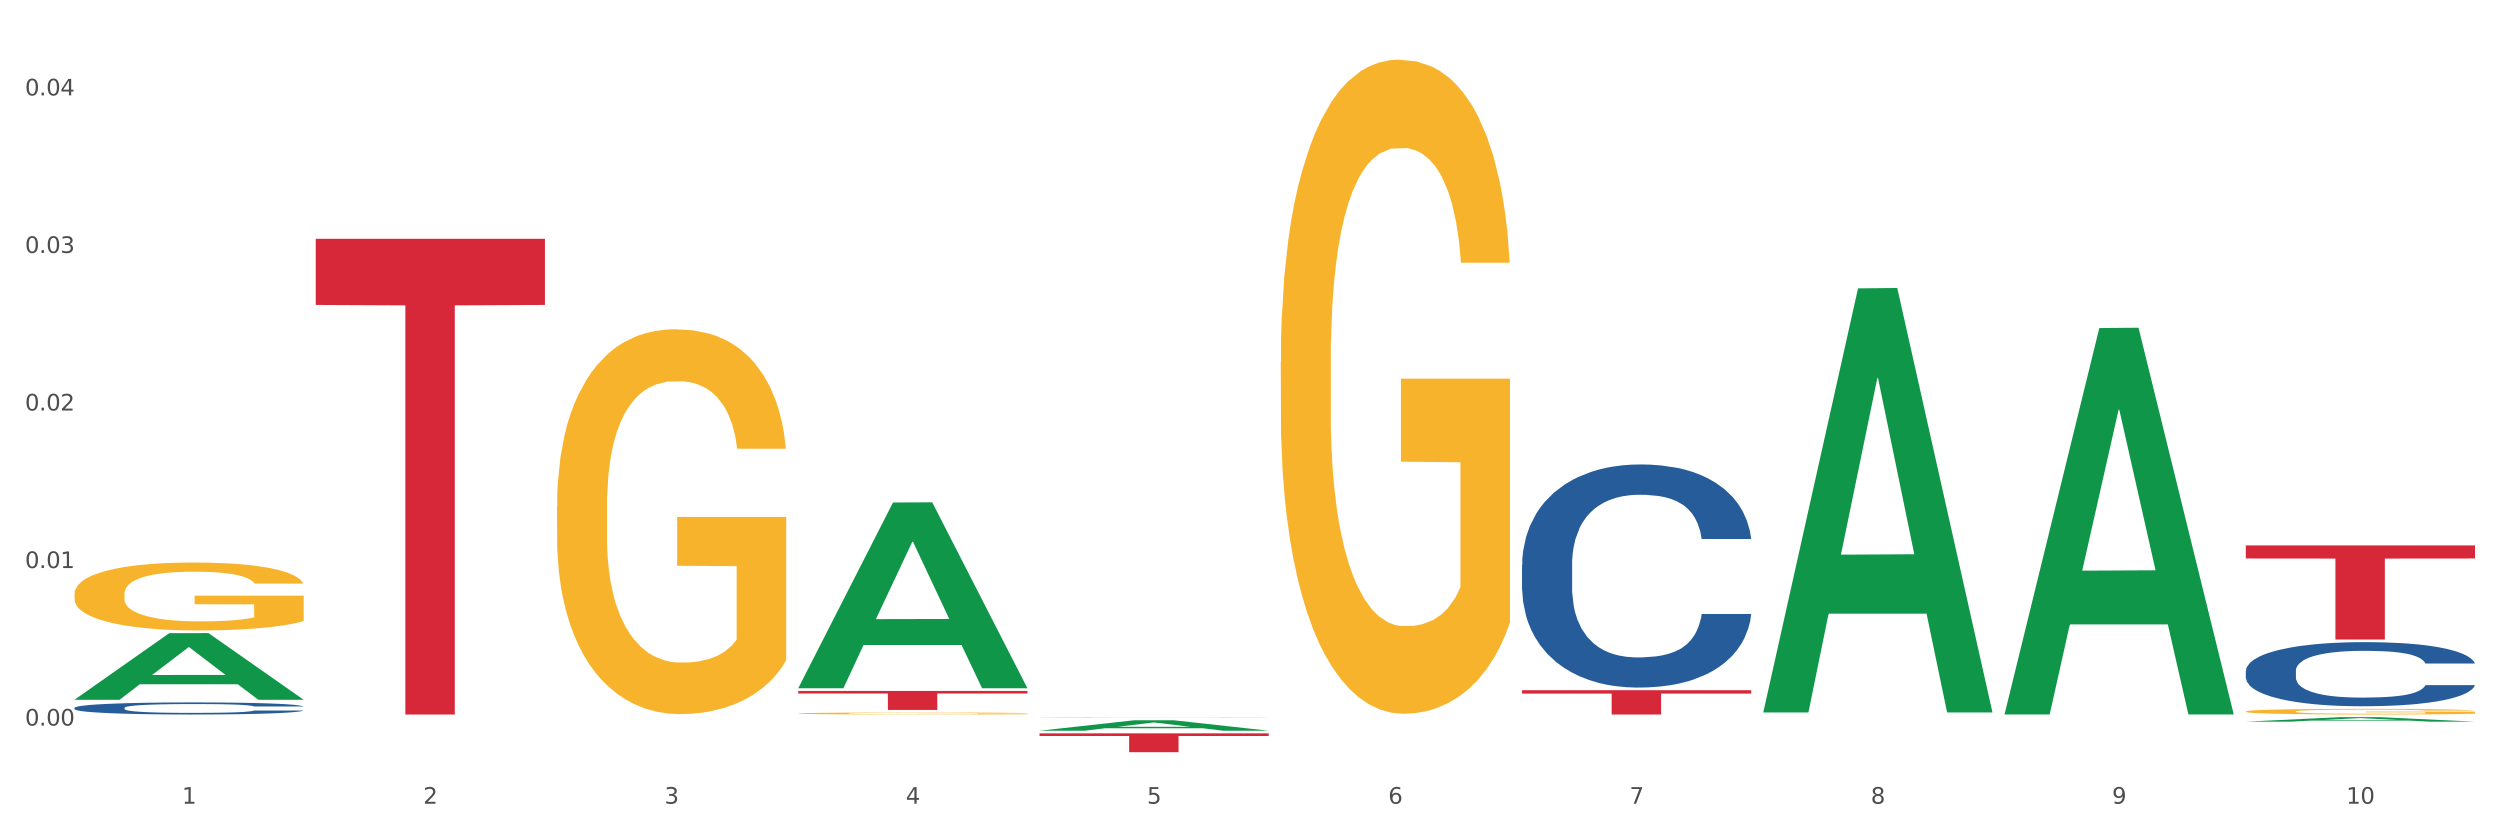 <?xml version="1.0" encoding="utf-8" standalone="no"?>
<!DOCTYPE svg PUBLIC "-//W3C//DTD SVG 1.1//EN"
  "http://www.w3.org/Graphics/SVG/1.1/DTD/svg11.dtd">
<svg xmlns:xlink="http://www.w3.org/1999/xlink" width="1080pt" height="360pt" viewBox="0 0 1080 360" xmlns="http://www.w3.org/2000/svg" version="1.1">
 <rect x="0" y="0" width="1080" height="360" fill="#333333" stroke="none"/>
 <defs>
  <style type="text/css">*{stroke-linejoin: round; stroke-linecap: butt}</style>
 </defs>
 <g id="figure_1">
  <g id="patch_1">
   <path d="M 0 360 
L 1080 360 
L 1080 0 
L 0 0 
z
" style="fill: #ffffff; stroke: #ffffff; stroke-linejoin: miter"/>
  </g>
  <g id="axes_1">
   <g id="matplotlib.axis_1">
    <g id="xtick_1">
     <g id="text_1">
      <!-- 1 -->
      <g style="fill: #4d4d4d" transform="translate(78.627 347.204) scale(0.096 -0.096)">
       <defs>
        <path id="DejaVuSans-31" d="M 794 531 
L 1825 531 
L 1825 4091 
L 703 3866 
L 703 4441 
L 1819 4666 
L 2450 4666 
L 2450 531 
L 3481 531 
L 3481 0 
L 794 0 
L 794 531 
z
" transform="scale(0.016)"/>
       </defs>
       <use xlink:href="#DejaVuSans-31"/>
      </g>
     </g>
    </g>
    <g id="xtick_2">
     <g id="text_2">
      <!-- 2 -->
      <g style="fill: #4d4d4d" transform="translate(182.851 347.204) scale(0.096 -0.096)">
       <defs>
        <path id="DejaVuSans-32" d="M 1228 531 
L 3431 531 
L 3431 0 
L 469 0 
L 469 531 
Q 828 903 1448 1529 
Q 2069 2156 2228 2338 
Q 2531 2678 2651 2914 
Q 2772 3150 2772 3378 
Q 2772 3750 2511 3984 
Q 2250 4219 1831 4219 
Q 1534 4219 1204 4116 
Q 875 4013 500 3803 
L 500 4441 
Q 881 4594 1212 4672 
Q 1544 4750 1819 4750 
Q 2544 4750 2975 4387 
Q 3406 4025 3406 3419 
Q 3406 3131 3298 2873 
Q 3191 2616 2906 2266 
Q 2828 2175 2409 1742 
Q 1991 1309 1228 531 
z
" transform="scale(0.016)"/>
       </defs>
       <use xlink:href="#DejaVuSans-32"/>
      </g>
     </g>
    </g>
    <g id="xtick_3">
     <g id="text_3">
      <!-- 3 -->
      <g style="fill: #4d4d4d" transform="translate(287.074 347.204) scale(0.096 -0.096)">
       <defs>
        <path id="DejaVuSans-33" d="M 2597 2516 
Q 3050 2419 3304 2112 
Q 3559 1806 3559 1356 
Q 3559 666 3084 287 
Q 2609 -91 1734 -91 
Q 1441 -91 1130 -33 
Q 819 25 488 141 
L 488 750 
Q 750 597 1062 519 
Q 1375 441 1716 441 
Q 2309 441 2620 675 
Q 2931 909 2931 1356 
Q 2931 1769 2642 2001 
Q 2353 2234 1838 2234 
L 1294 2234 
L 1294 2753 
L 1863 2753 
Q 2328 2753 2575 2939 
Q 2822 3125 2822 3475 
Q 2822 3834 2567 4026 
Q 2313 4219 1838 4219 
Q 1578 4219 1281 4162 
Q 984 4106 628 3988 
L 628 4550 
Q 988 4650 1302 4700 
Q 1616 4750 1894 4750 
Q 2613 4750 3031 4423 
Q 3450 4097 3450 3541 
Q 3450 3153 3228 2886 
Q 3006 2619 2597 2516 
z
" transform="scale(0.016)"/>
       </defs>
       <use xlink:href="#DejaVuSans-33"/>
      </g>
     </g>
    </g>
    <g id="xtick_4">
     <g id="text_4">
      <!-- 4 -->
      <g style="fill: #4d4d4d" transform="translate(391.298 347.204) scale(0.096 -0.096)">
       <defs>
        <path id="DejaVuSans-34" d="M 2419 4116 
L 825 1625 
L 2419 1625 
L 2419 4116 
z
M 2253 4666 
L 3047 4666 
L 3047 1625 
L 3713 1625 
L 3713 1100 
L 3047 1100 
L 3047 0 
L 2419 0 
L 2419 1100 
L 313 1100 
L 313 1709 
L 2253 4666 
z
" transform="scale(0.016)"/>
       </defs>
       <use xlink:href="#DejaVuSans-34"/>
      </g>
     </g>
    </g>
    <g id="xtick_5">
     <g id="text_5">
      <!-- 5 -->
      <g style="fill: #4d4d4d" transform="translate(495.522 347.204) scale(0.096 -0.096)">
       <defs>
        <path id="DejaVuSans-35" d="M 691 4666 
L 3169 4666 
L 3169 4134 
L 1269 4134 
L 1269 2991 
Q 1406 3038 1543 3061 
Q 1681 3084 1819 3084 
Q 2600 3084 3056 2656 
Q 3513 2228 3513 1497 
Q 3513 744 3044 326 
Q 2575 -91 1722 -91 
Q 1428 -91 1123 -41 
Q 819 9 494 109 
L 494 744 
Q 775 591 1075 516 
Q 1375 441 1709 441 
Q 2250 441 2565 725 
Q 2881 1009 2881 1497 
Q 2881 1984 2565 2268 
Q 2250 2553 1709 2553 
Q 1456 2553 1204 2497 
Q 953 2441 691 2322 
L 691 4666 
z
" transform="scale(0.016)"/>
       </defs>
       <use xlink:href="#DejaVuSans-35"/>
      </g>
     </g>
    </g>
    <g id="xtick_6">
     <g id="text_6">
      <!-- 6 -->
      <g style="fill: #4d4d4d" transform="translate(599.745 347.204) scale(0.096 -0.096)">
       <defs>
        <path id="DejaVuSans-36" d="M 2113 2584 
Q 1688 2584 1439 2293 
Q 1191 2003 1191 1497 
Q 1191 994 1439 701 
Q 1688 409 2113 409 
Q 2538 409 2786 701 
Q 3034 994 3034 1497 
Q 3034 2003 2786 2293 
Q 2538 2584 2113 2584 
z
M 3366 4563 
L 3366 3988 
Q 3128 4100 2886 4159 
Q 2644 4219 2406 4219 
Q 1781 4219 1451 3797 
Q 1122 3375 1075 2522 
Q 1259 2794 1537 2939 
Q 1816 3084 2150 3084 
Q 2853 3084 3261 2657 
Q 3669 2231 3669 1497 
Q 3669 778 3244 343 
Q 2819 -91 2113 -91 
Q 1303 -91 875 529 
Q 447 1150 447 2328 
Q 447 3434 972 4092 
Q 1497 4750 2381 4750 
Q 2619 4750 2861 4703 
Q 3103 4656 3366 4563 
z
" transform="scale(0.016)"/>
       </defs>
       <use xlink:href="#DejaVuSans-36"/>
      </g>
     </g>
    </g>
    <g id="xtick_7">
     <g id="text_7">
      <!-- 7 -->
      <g style="fill: #4d4d4d" transform="translate(703.969 347.204) scale(0.096 -0.096)">
       <defs>
        <path id="DejaVuSans-37" d="M 525 4666 
L 3525 4666 
L 3525 4397 
L 1831 0 
L 1172 0 
L 2766 4134 
L 525 4134 
L 525 4666 
z
" transform="scale(0.016)"/>
       </defs>
       <use xlink:href="#DejaVuSans-37"/>
      </g>
     </g>
    </g>
    <g id="xtick_8">
     <g id="text_8">
      <!-- 8 -->
      <g style="fill: #4d4d4d" transform="translate(808.193 347.204) scale(0.096 -0.096)">
       <defs>
        <path id="DejaVuSans-38" d="M 2034 2216 
Q 1584 2216 1326 1975 
Q 1069 1734 1069 1313 
Q 1069 891 1326 650 
Q 1584 409 2034 409 
Q 2484 409 2743 651 
Q 3003 894 3003 1313 
Q 3003 1734 2745 1975 
Q 2488 2216 2034 2216 
z
M 1403 2484 
Q 997 2584 770 2862 
Q 544 3141 544 3541 
Q 544 4100 942 4425 
Q 1341 4750 2034 4750 
Q 2731 4750 3128 4425 
Q 3525 4100 3525 3541 
Q 3525 3141 3298 2862 
Q 3072 2584 2669 2484 
Q 3125 2378 3379 2068 
Q 3634 1759 3634 1313 
Q 3634 634 3220 271 
Q 2806 -91 2034 -91 
Q 1263 -91 848 271 
Q 434 634 434 1313 
Q 434 1759 690 2068 
Q 947 2378 1403 2484 
z
M 1172 3481 
Q 1172 3119 1398 2916 
Q 1625 2713 2034 2713 
Q 2441 2713 2670 2916 
Q 2900 3119 2900 3481 
Q 2900 3844 2670 4047 
Q 2441 4250 2034 4250 
Q 1625 4250 1398 4047 
Q 1172 3844 1172 3481 
z
" transform="scale(0.016)"/>
       </defs>
       <use xlink:href="#DejaVuSans-38"/>
      </g>
     </g>
    </g>
    <g id="xtick_9">
     <g id="text_9">
      <!-- 9 -->
      <g style="fill: #4d4d4d" transform="translate(912.416 347.204) scale(0.096 -0.096)">
       <defs>
        <path id="DejaVuSans-39" d="M 703 97 
L 703 672 
Q 941 559 1184 500 
Q 1428 441 1663 441 
Q 2288 441 2617 861 
Q 2947 1281 2994 2138 
Q 2813 1869 2534 1725 
Q 2256 1581 1919 1581 
Q 1219 1581 811 2004 
Q 403 2428 403 3163 
Q 403 3881 828 4315 
Q 1253 4750 1959 4750 
Q 2769 4750 3195 4129 
Q 3622 3509 3622 2328 
Q 3622 1225 3098 567 
Q 2575 -91 1691 -91 
Q 1453 -91 1209 -44 
Q 966 3 703 97 
z
M 1959 2075 
Q 2384 2075 2632 2365 
Q 2881 2656 2881 3163 
Q 2881 3666 2632 3958 
Q 2384 4250 1959 4250 
Q 1534 4250 1286 3958 
Q 1038 3666 1038 3163 
Q 1038 2656 1286 2365 
Q 1534 2075 1959 2075 
z
" transform="scale(0.016)"/>
       </defs>
       <use xlink:href="#DejaVuSans-39"/>
      </g>
     </g>
    </g>
    <g id="xtick_10">
     <g id="text_10">
      <!-- 10 -->
      <g style="fill: #4d4d4d" transform="translate(1013.586 347.204) scale(0.096 -0.096)">
       <defs>
        <path id="DejaVuSans-30" d="M 2034 4250 
Q 1547 4250 1301 3770 
Q 1056 3291 1056 2328 
Q 1056 1369 1301 889 
Q 1547 409 2034 409 
Q 2525 409 2770 889 
Q 3016 1369 3016 2328 
Q 3016 3291 2770 3770 
Q 2525 4250 2034 4250 
z
M 2034 4750 
Q 2819 4750 3233 4129 
Q 3647 3509 3647 2328 
Q 3647 1150 3233 529 
Q 2819 -91 2034 -91 
Q 1250 -91 836 529 
Q 422 1150 422 2328 
Q 422 3509 836 4129 
Q 1250 4750 2034 4750 
z
" transform="scale(0.016)"/>
       </defs>
       <use xlink:href="#DejaVuSans-31"/>
       <use xlink:href="#DejaVuSans-30" transform="translate(63.623 0)"/>
      </g>
     </g>
    </g>
    <g id="xtick_11"/>
    <g id="xtick_12"/>
    <g id="xtick_13"/>
    <g id="xtick_14"/>
    <g id="xtick_15"/>
    <g id="xtick_16"/>
    <g id="xtick_17"/>
    <g id="xtick_18"/>
    <g id="xtick_19"/>
   </g>
   <g id="matplotlib.axis_2">
    <g id="ytick_1">
     <g id="text_11">
      <!-- 0.00 -->
      <g style="fill: #4d4d4d" transform="translate(10.8 313.448) scale(0.096 -0.096)">
       <defs>
        <path id="DejaVuSans-2e" d="M 684 794 
L 1344 794 
L 1344 0 
L 684 0 
L 684 794 
z
" transform="scale(0.016)"/>
       </defs>
       <use xlink:href="#DejaVuSans-30"/>
       <use xlink:href="#DejaVuSans-2e" transform="translate(63.623 0)"/>
       <use xlink:href="#DejaVuSans-30" transform="translate(95.41 0)"/>
       <use xlink:href="#DejaVuSans-30" transform="translate(159.033 0)"/>
      </g>
     </g>
    </g>
    <g id="ytick_2">
     <g id="text_12">
      <!-- 0.01 -->
      <g style="fill: #4d4d4d" transform="translate(10.8 245.392) scale(0.096 -0.096)">
       <use xlink:href="#DejaVuSans-30"/>
       <use xlink:href="#DejaVuSans-2e" transform="translate(63.623 0)"/>
       <use xlink:href="#DejaVuSans-30" transform="translate(95.41 0)"/>
       <use xlink:href="#DejaVuSans-31" transform="translate(159.033 0)"/>
      </g>
     </g>
    </g>
    <g id="ytick_3">
     <g id="text_13">
      <!-- 0.02 -->
      <g style="fill: #4d4d4d" transform="translate(10.8 177.336) scale(0.096 -0.096)">
       <use xlink:href="#DejaVuSans-30"/>
       <use xlink:href="#DejaVuSans-2e" transform="translate(63.623 0)"/>
       <use xlink:href="#DejaVuSans-30" transform="translate(95.41 0)"/>
       <use xlink:href="#DejaVuSans-32" transform="translate(159.033 0)"/>
      </g>
     </g>
    </g>
    <g id="ytick_4">
     <g id="text_14">
      <!-- 0.03 -->
      <g style="fill: #4d4d4d" transform="translate(10.8 109.28) scale(0.096 -0.096)">
       <use xlink:href="#DejaVuSans-30"/>
       <use xlink:href="#DejaVuSans-2e" transform="translate(63.623 0)"/>
       <use xlink:href="#DejaVuSans-30" transform="translate(95.41 0)"/>
       <use xlink:href="#DejaVuSans-33" transform="translate(159.033 0)"/>
      </g>
     </g>
    </g>
    <g id="ytick_5">
     <g id="text_15">
      <!-- 0.04 -->
      <g style="fill: #4d4d4d" transform="translate(10.8 41.224) scale(0.096 -0.096)">
       <use xlink:href="#DejaVuSans-30"/>
       <use xlink:href="#DejaVuSans-2e" transform="translate(63.623 0)"/>
       <use xlink:href="#DejaVuSans-30" transform="translate(95.41 0)"/>
       <use xlink:href="#DejaVuSans-34" transform="translate(159.033 0)"/>
      </g>
     </g>
    </g>
    <g id="ytick_6"/>
    <g id="ytick_7"/>
    <g id="ytick_8"/>
    <g id="ytick_9"/>
   </g>
   <g id="PolyCollection_1">
    <path d="M 32.175 302.254 
L 32.277 302.227 
L 73.107 273.522 
L 90.051 273.494 
L 131.187 302.308 
L 111.589 302.308 
L 102.709 295.598 
L 60.552 295.598 
L 60.246 295.706 
L 51.671 302.308 
L 32.175 302.308 
L 32.175 302.254 
L 65.86 291.594 
L 97.401 291.567 
L 81.783 279.636 
L 81.579 279.582 
L 81.375 279.663 
L 65.758 291.567 
L 65.86 291.594 
L 32.175 302.254 
z
" clip-path="url(#p0ca350a2e0)" style="fill: #109648"/>
    <path d="M 344.846 308.213 
L 344.963 308.212 
L 344.963 308.184 
L 345.197 308.161 
L 346.366 308.103 
L 348.119 308.055 
L 349.405 308.03 
L 350.691 308.009 
L 352.21 307.989 
L 354.081 307.967 
L 357.471 307.936 
L 359.575 307.92 
L 362.147 307.903 
L 366.823 307.878 
L 370.213 307.864 
L 373.72 307.853 
L 379.448 307.839 
L 383.188 307.833 
L 387.163 307.828 
L 391.956 307.825 
L 395.579 307.824 
L 403.529 307.827 
L 410.309 307.834 
L 413.582 307.839 
L 417.79 307.848 
L 420.011 307.854 
L 423.635 307.867 
L 427.376 307.883 
L 429.947 307.897 
L 433.805 307.923 
L 436.728 307.949 
L 439.416 307.981 
L 440.819 308.003 
L 441.871 308.024 
L 442.806 308.048 
L 443.741 308.085 
L 422.7 308.085 
L 421.882 308.059 
L 420.596 308.033 
L 418.725 308.009 
L 417.089 307.993 
L 414.283 307.974 
L 411.711 307.962 
L 409.023 307.953 
L 405.75 307.945 
L 403.178 307.941 
L 399.554 307.938 
L 392.423 307.939 
L 387.63 307.945 
L 384.357 307.953 
L 382.253 307.96 
L 380.383 307.967 
L 378.279 307.978 
L 375.824 307.994 
L 374.07 308.009 
L 372.317 308.027 
L 370.914 308.045 
L 369.628 308.067 
L 368.576 308.09 
L 367.758 308.114 
L 367.056 308.143 
L 366.472 308.191 
L 366.472 308.296 
L 366.706 308.32 
L 367.29 308.352 
L 367.992 308.375 
L 369.161 308.404 
L 370.213 308.423 
L 372.2 308.451 
L 374.421 308.474 
L 376.174 308.488 
L 377.928 308.501 
L 380.967 308.517 
L 384.357 308.531 
L 387.28 308.54 
L 391.254 308.547 
L 393.943 308.55 
L 396.281 308.552 
L 402.009 308.552 
L 406.1 308.55 
L 410.659 308.544 
L 414.166 308.537 
L 417.089 308.529 
L 420.362 308.515 
L 422.466 308.502 
L 422.466 308.342 
L 396.748 308.341 
L 396.748 308.234 
L 443.858 308.234 
L 443.858 308.547 
L 441.871 308.563 
L 439.65 308.578 
L 437.312 308.591 
L 433.805 308.607 
L 429.597 308.623 
L 425.856 308.633 
L 421.882 308.643 
L 417.206 308.651 
L 411.127 308.659 
L 407.386 308.662 
L 402.71 308.664 
L 397.216 308.665 
L 392.423 308.663 
L 387.747 308.659 
L 382.838 308.653 
L 378.045 308.643 
L 374.421 308.633 
L 370.797 308.62 
L 366.94 308.604 
L 363.9 308.589 
L 361.562 308.575 
L 358.99 308.557 
L 356.185 308.534 
L 354.081 308.514 
L 352.21 308.492 
L 350.223 308.464 
L 348.82 308.441 
L 347.418 308.411 
L 346.599 308.389 
L 345.664 308.354 
L 344.963 308.306 
L 344.846 308.213 
z
" clip-path="url(#p0ca350a2e0)" style="fill: #f7b32b"/>
    <path d="M 449.069 309.897 
L 449.186 309.897 
L 449.186 309.89 
L 449.42 309.884 
L 450.589 309.87 
L 452.343 309.858 
L 453.628 309.852 
L 454.914 309.847 
L 456.434 309.842 
L 458.304 309.836 
L 461.694 309.829 
L 463.799 309.825 
L 466.37 309.82 
L 471.046 309.814 
L 474.436 309.811 
L 477.943 309.808 
L 483.671 309.805 
L 487.412 309.803 
L 491.386 309.802 
L 496.179 309.801 
L 499.803 309.801 
L 507.752 309.802 
L 514.532 309.803 
L 517.805 309.805 
L 522.014 309.807 
L 524.235 309.808 
L 527.859 309.811 
L 531.599 309.815 
L 534.171 309.819 
L 538.029 309.825 
L 540.951 309.832 
L 543.64 309.84 
L 545.043 309.845 
L 546.095 309.85 
L 547.03 309.856 
L 547.965 309.866 
L 526.923 309.866 
L 526.105 309.859 
L 524.819 309.853 
L 522.949 309.847 
L 521.312 309.843 
L 518.507 309.838 
L 515.935 309.835 
L 513.246 309.833 
L 509.973 309.831 
L 507.401 309.83 
L 503.778 309.829 
L 496.647 309.829 
L 491.854 309.831 
L 488.581 309.833 
L 486.477 309.834 
L 484.606 309.836 
L 482.502 309.839 
L 480.047 309.843 
L 478.294 309.847 
L 476.54 309.851 
L 475.138 309.856 
L 473.852 309.861 
L 472.8 309.867 
L 471.981 309.873 
L 471.28 309.88 
L 470.696 309.892 
L 470.696 309.918 
L 470.929 309.924 
L 471.514 309.931 
L 472.215 309.937 
L 473.384 309.944 
L 474.436 309.949 
L 476.424 309.956 
L 478.645 309.962 
L 480.398 309.965 
L 482.152 309.968 
L 485.191 309.973 
L 488.581 309.976 
L 491.503 309.978 
L 495.478 309.98 
L 498.167 309.981 
L 500.505 309.981 
L 506.232 309.981 
L 510.324 309.981 
L 514.883 309.979 
L 518.39 309.977 
L 521.312 309.975 
L 524.585 309.972 
L 526.69 309.969 
L 526.69 309.929 
L 500.972 309.929 
L 500.972 309.902 
L 548.082 309.902 
L 548.082 309.98 
L 546.095 309.984 
L 543.874 309.988 
L 541.536 309.991 
L 538.029 309.995 
L 533.82 309.999 
L 530.08 310.001 
L 526.105 310.003 
L 521.429 310.006 
L 515.351 310.007 
L 511.61 310.008 
L 506.934 310.009 
L 501.44 310.009 
L 496.647 310.009 
L 491.971 310.008 
L 487.061 310.006 
L 482.268 310.003 
L 478.645 310.001 
L 475.021 309.998 
L 471.163 309.994 
L 468.124 309.99 
L 465.786 309.987 
L 463.214 309.982 
L 460.409 309.977 
L 458.304 309.972 
L 456.434 309.966 
L 454.447 309.959 
L 453.044 309.954 
L 451.641 309.946 
L 450.823 309.941 
L 449.888 309.932 
L 449.186 309.92 
L 449.069 309.897 
z
" clip-path="url(#p0ca350a2e0)" style="fill: #f7b32b"/>
    <path d="M 553.293 156.345 
L 553.41 156.087 
L 553.41 146.797 
L 553.644 138.796 
L 554.813 119.441 
L 556.566 103.44 
L 557.852 94.924 
L 559.138 87.956 
L 560.658 80.988 
L 562.528 73.761 
L 565.918 63.18 
L 568.022 57.761 
L 570.594 52.083 
L 575.27 43.825 
L 578.66 39.179 
L 582.167 35.308 
L 587.895 30.663 
L 591.636 28.598 
L 595.61 27.05 
L 600.403 26.018 
L 604.027 25.759 
L 611.976 26.534 
L 618.756 28.856 
L 622.029 30.663 
L 626.237 33.76 
L 628.458 35.824 
L 632.082 39.954 
L 635.823 45.373 
L 638.395 50.019 
L 642.252 58.793 
L 645.175 67.568 
L 647.863 78.407 
L 649.266 85.891 
L 650.318 92.859 
L 651.253 100.859 
L 652.189 113.505 
L 631.147 113.505 
L 630.329 104.472 
L 629.043 95.956 
L 627.173 87.697 
L 625.536 82.536 
L 622.73 76.084 
L 620.159 71.955 
L 617.47 68.858 
L 614.197 66.277 
L 611.625 64.987 
L 608.001 63.955 
L 600.87 64.213 
L 596.078 66.277 
L 592.805 68.858 
L 590.7 71.181 
L 588.83 73.761 
L 586.726 77.374 
L 584.271 82.794 
L 582.518 87.697 
L 580.764 93.891 
L 579.361 100.085 
L 578.075 107.311 
L 577.023 115.053 
L 576.205 123.054 
L 575.504 132.861 
L 574.919 149.119 
L 574.919 184.476 
L 575.153 192.476 
L 575.737 203.057 
L 576.439 211.057 
L 577.608 220.606 
L 578.66 227.058 
L 580.647 236.349 
L 582.868 244.091 
L 584.622 248.994 
L 586.375 253.123 
L 589.415 258.801 
L 592.805 263.446 
L 595.727 266.285 
L 599.702 268.866 
L 602.39 269.898 
L 604.728 270.414 
L 610.456 270.414 
L 614.548 269.64 
L 619.107 267.834 
L 622.613 265.511 
L 625.536 262.672 
L 628.809 258.027 
L 630.913 253.64 
L 630.913 199.702 
L 605.196 199.444 
L 605.196 163.571 
L 652.306 163.571 
L 652.306 268.866 
L 650.318 274.286 
L 648.097 279.189 
L 645.759 283.576 
L 642.252 288.996 
L 638.044 294.157 
L 634.303 297.77 
L 630.329 300.867 
L 625.653 303.706 
L 619.574 306.287 
L 615.833 307.319 
L 611.158 308.093 
L 605.663 308.351 
L 600.87 307.835 
L 596.195 306.545 
L 591.285 304.222 
L 586.492 300.867 
L 582.868 297.512 
L 579.244 293.383 
L 575.387 287.964 
L 572.347 282.802 
L 570.009 278.157 
L 567.438 272.221 
L 564.632 264.479 
L 562.528 257.511 
L 560.658 250.285 
L 558.67 240.994 
L 557.268 232.994 
L 555.865 222.929 
L 555.047 215.445 
L 554.111 203.831 
L 553.41 187.572 
L 553.293 156.345 
z
" clip-path="url(#p0ca350a2e0)" style="fill: #f7b32b"/>
    <path d="M 970.188 307.358 
L 970.304 307.356 
L 970.304 307.276 
L 970.538 307.207 
L 971.707 307.041 
L 973.461 306.903 
L 974.747 306.83 
L 976.032 306.77 
L 977.552 306.71 
L 979.422 306.648 
L 982.813 306.557 
L 984.917 306.511 
L 987.488 306.462 
L 992.164 306.391 
L 995.554 306.351 
L 999.061 306.318 
L 1004.789 306.278 
L 1008.53 306.26 
L 1012.505 306.247 
L 1017.297 306.238 
L 1020.921 306.236 
L 1028.87 306.242 
L 1035.65 306.262 
L 1038.923 306.278 
L 1043.132 306.304 
L 1045.353 306.322 
L 1048.977 306.358 
L 1052.717 306.404 
L 1055.289 306.444 
L 1059.147 306.52 
L 1062.069 306.595 
L 1064.758 306.688 
L 1066.161 306.752 
L 1067.213 306.812 
L 1068.148 306.881 
L 1069.083 306.99 
L 1048.041 306.99 
L 1047.223 306.912 
L 1045.937 306.839 
L 1044.067 306.768 
L 1042.43 306.724 
L 1039.625 306.668 
L 1037.053 306.633 
L 1034.364 306.606 
L 1031.091 306.584 
L 1028.52 306.573 
L 1024.896 306.564 
L 1017.765 306.566 
L 1012.972 306.584 
L 1009.699 306.606 
L 1007.595 306.626 
L 1005.724 306.648 
L 1003.62 306.679 
L 1001.165 306.726 
L 999.412 306.768 
L 997.659 306.821 
L 996.256 306.875 
L 994.97 306.937 
L 993.918 307.003 
L 993.1 307.072 
L 992.398 307.156 
L 991.814 307.296 
L 991.814 307.6 
L 992.047 307.669 
L 992.632 307.76 
L 993.333 307.828 
L 994.502 307.911 
L 995.554 307.966 
L 997.542 308.046 
L 999.763 308.112 
L 1001.516 308.155 
L 1003.27 308.19 
L 1006.309 308.239 
L 1009.699 308.279 
L 1012.621 308.303 
L 1016.596 308.325 
L 1019.285 308.334 
L 1021.623 308.339 
L 1027.351 308.339 
L 1031.442 308.332 
L 1036.001 308.317 
L 1039.508 308.297 
L 1042.43 308.272 
L 1045.704 308.232 
L 1047.808 308.194 
L 1047.808 307.731 
L 1022.09 307.729 
L 1022.09 307.42 
L 1069.2 307.42 
L 1069.2 308.325 
L 1067.213 308.372 
L 1064.992 308.414 
L 1062.654 308.452 
L 1059.147 308.498 
L 1054.938 308.543 
L 1051.198 308.574 
L 1047.223 308.6 
L 1042.547 308.625 
L 1036.469 308.647 
L 1032.728 308.656 
L 1028.052 308.663 
L 1022.558 308.665 
L 1017.765 308.66 
L 1013.089 308.649 
L 1008.179 308.629 
L 1003.387 308.6 
L 999.763 308.572 
L 996.139 308.536 
L 992.281 308.49 
L 989.242 308.445 
L 986.904 308.405 
L 984.332 308.354 
L 981.527 308.288 
L 979.422 308.228 
L 977.552 308.166 
L 975.565 308.086 
L 974.162 308.017 
L 972.759 307.93 
L 971.941 307.866 
L 971.006 307.766 
L 970.304 307.627 
L 970.188 307.358 
z
" clip-path="url(#p0ca350a2e0)" style="fill: #f7b32b"/>
    <path d="M 970.188 289.847 
L 970.305 289.822 
L 970.305 289.114 
L 970.656 288.153 
L 971.943 286.382 
L 973.582 285.042 
L 976.39 283.474 
L 977.912 282.816 
L 979.902 282.082 
L 983.998 280.894 
L 988.679 279.882 
L 991.956 279.325 
L 994.414 278.971 
L 999.915 278.339 
L 1003.075 278.061 
L 1006.352 277.833 
L 1009.161 277.681 
L 1013.842 277.504 
L 1017.587 277.428 
L 1021.917 277.403 
L 1025.546 277.428 
L 1030.344 277.53 
L 1037.366 277.833 
L 1040.058 278.01 
L 1043.686 278.314 
L 1047.431 278.718 
L 1050.474 279.123 
L 1053.985 279.705 
L 1057.613 280.464 
L 1061.125 281.425 
L 1063.582 282.31 
L 1065.572 283.246 
L 1067.327 284.384 
L 1068.615 285.623 
L 1069.2 286.66 
L 1047.782 286.66 
L 1047.197 285.725 
L 1046.027 284.713 
L 1044.857 284.03 
L 1043.569 283.474 
L 1041.58 282.841 
L 1039.824 282.436 
L 1036.898 281.956 
L 1034.206 281.652 
L 1031.983 281.475 
L 1029.291 281.324 
L 1023.556 281.172 
L 1019.46 281.172 
L 1016.885 281.222 
L 1013.725 281.349 
L 1011.033 281.526 
L 1007.873 281.829 
L 1005.415 282.158 
L 1002.958 282.588 
L 1001.553 282.892 
L 999.447 283.448 
L 998.042 283.904 
L 996.17 284.688 
L 995.116 285.244 
L 993.244 286.686 
L 992.424 287.748 
L 992.073 288.482 
L 991.839 289.291 
L 991.839 293.237 
L 992.541 295.007 
L 993.127 295.766 
L 994.063 296.626 
L 995.818 297.739 
L 998.393 298.827 
L 1001.085 299.611 
L 1003.309 300.091 
L 1005.415 300.445 
L 1007.522 300.724 
L 1010.097 300.977 
L 1012.203 301.128 
L 1015.363 301.28 
L 1019.109 301.356 
L 1022.035 301.356 
L 1028.003 301.23 
L 1030.695 301.103 
L 1033.27 300.926 
L 1036.079 300.648 
L 1038.303 300.344 
L 1039.59 300.117 
L 1041.697 299.636 
L 1043.335 299.13 
L 1044.739 298.548 
L 1045.676 298.043 
L 1046.729 297.284 
L 1047.548 296.424 
L 1047.782 295.968 
L 1069.2 295.968 
L 1068.732 296.879 
L 1067.913 297.764 
L 1066.274 298.953 
L 1064.987 299.636 
L 1062.997 300.471 
L 1060.89 301.179 
L 1057.965 301.963 
L 1055.273 302.545 
L 1052.464 303.051 
L 1049.421 303.506 
L 1043.92 304.138 
L 1041.931 304.315 
L 1037.717 304.619 
L 1034.44 304.796 
L 1029.642 304.973 
L 1024.726 305.074 
L 1019.577 305.099 
L 1015.012 305.049 
L 1009.98 304.897 
L 1006.82 304.745 
L 1003.309 304.518 
L 999.212 304.164 
L 995.35 303.734 
L 991.722 303.228 
L 988.328 302.646 
L 985.168 301.988 
L 981.072 300.901 
L 978.029 299.838 
L 975.805 298.852 
L 974.284 298.017 
L 972.762 296.955 
L 971.943 296.221 
L 970.656 294.451 
L 970.188 292.807 
L 970.188 289.847 
z
" clip-path="url(#p0ca350a2e0)" style="fill: #255c99"/>
    <path d="M 657.517 243.952 
L 657.634 243.864 
L 657.634 241.399 
L 657.985 238.054 
L 659.272 231.891 
L 660.911 227.225 
L 663.72 221.767 
L 665.241 219.478 
L 667.231 216.925 
L 671.327 212.787 
L 676.008 209.266 
L 679.285 207.329 
L 681.743 206.097 
L 687.244 203.896 
L 690.404 202.927 
L 693.681 202.135 
L 696.49 201.607 
L 701.171 200.99 
L 704.916 200.726 
L 709.247 200.638 
L 712.875 200.726 
L 717.673 201.078 
L 724.695 202.135 
L 727.387 202.751 
L 731.015 203.808 
L 734.76 205.216 
L 737.803 206.625 
L 741.314 208.65 
L 744.943 211.291 
L 748.454 214.636 
L 750.911 217.717 
L 752.901 220.975 
L 754.657 224.936 
L 755.944 229.25 
L 756.529 232.86 
L 735.112 232.86 
L 734.526 229.602 
L 733.356 226.081 
L 732.186 223.704 
L 730.898 221.767 
L 728.909 219.566 
L 727.153 218.158 
L 724.227 216.485 
L 721.535 215.428 
L 719.312 214.812 
L 716.62 214.284 
L 710.885 213.756 
L 706.789 213.756 
L 704.214 213.932 
L 701.054 214.372 
L 698.362 214.988 
L 695.202 216.045 
L 692.745 217.189 
L 690.287 218.686 
L 688.882 219.742 
L 686.776 221.679 
L 685.371 223.264 
L 683.499 225.993 
L 682.445 227.93 
L 680.573 232.948 
L 679.754 236.645 
L 679.402 239.198 
L 679.168 242.015 
L 679.168 255.749 
L 679.871 261.912 
L 680.456 264.553 
L 681.392 267.546 
L 683.148 271.42 
L 685.722 275.205 
L 688.414 277.934 
L 690.638 279.607 
L 692.745 280.839 
L 694.851 281.808 
L 697.426 282.688 
L 699.533 283.216 
L 702.693 283.745 
L 706.438 284.009 
L 709.364 284.009 
L 715.332 283.569 
L 718.024 283.128 
L 720.599 282.512 
L 723.408 281.544 
L 725.632 280.487 
L 726.919 279.695 
L 729.026 278.022 
L 730.664 276.262 
L 732.069 274.237 
L 733.005 272.476 
L 734.058 269.835 
L 734.877 266.842 
L 735.112 265.257 
L 756.529 265.257 
L 756.061 268.426 
L 755.242 271.508 
L 753.603 275.645 
L 752.316 278.022 
L 750.326 280.928 
L 748.22 283.393 
L 745.294 286.122 
L 742.602 288.147 
L 739.793 289.907 
L 736.75 291.492 
L 731.249 293.693 
L 729.26 294.309 
L 725.046 295.366 
L 721.769 295.982 
L 716.971 296.598 
L 712.055 296.95 
L 706.906 297.038 
L 702.341 296.862 
L 697.309 296.334 
L 694.149 295.806 
L 690.638 295.013 
L 686.542 293.781 
L 682.679 292.284 
L 679.051 290.523 
L 675.657 288.499 
L 672.497 286.21 
L 668.401 282.424 
L 665.358 278.727 
L 663.134 275.293 
L 661.613 272.388 
L 660.091 268.69 
L 659.272 266.137 
L 657.985 259.975 
L 657.517 254.252 
L 657.517 243.952 
z
" clip-path="url(#p0ca350a2e0)" style="fill: #255c99"/>
    <path d="M 32.175 305.79 
L 32.292 305.785 
L 32.292 305.651 
L 32.643 305.47 
L 33.931 305.137 
L 35.569 304.884 
L 38.378 304.588 
L 39.899 304.464 
L 41.889 304.326 
L 45.985 304.102 
L 50.667 303.911 
L 53.944 303.806 
L 56.401 303.74 
L 61.902 303.62 
L 65.062 303.568 
L 68.339 303.525 
L 71.148 303.496 
L 75.829 303.463 
L 79.575 303.449 
L 83.905 303.444 
L 87.533 303.449 
L 92.331 303.468 
L 99.354 303.525 
L 102.045 303.558 
L 105.674 303.616 
L 109.419 303.692 
L 112.462 303.768 
L 115.973 303.878 
L 119.601 304.021 
L 123.112 304.202 
L 125.57 304.369 
L 127.559 304.545 
L 129.315 304.76 
L 130.602 304.993 
L 131.187 305.189 
L 109.77 305.189 
L 109.185 305.013 
L 108.014 304.822 
L 106.844 304.693 
L 105.557 304.588 
L 103.567 304.469 
L 101.811 304.393 
L 98.886 304.302 
L 96.194 304.245 
L 93.97 304.212 
L 91.278 304.183 
L 85.543 304.154 
L 81.447 304.154 
L 78.872 304.164 
L 75.712 304.188 
L 73.021 304.221 
L 69.861 304.278 
L 67.403 304.34 
L 64.945 304.421 
L 63.541 304.479 
L 61.434 304.583 
L 60.03 304.669 
L 58.157 304.817 
L 57.104 304.922 
L 55.231 305.194 
L 54.412 305.394 
L 54.061 305.532 
L 53.827 305.685 
L 53.827 306.429 
L 54.529 306.762 
L 55.114 306.905 
L 56.05 307.068 
L 57.806 307.277 
L 60.381 307.482 
L 63.072 307.63 
L 65.296 307.721 
L 67.403 307.788 
L 69.509 307.84 
L 72.084 307.888 
L 74.191 307.916 
L 77.351 307.945 
L 81.096 307.959 
L 84.022 307.959 
L 89.991 307.935 
L 92.683 307.911 
L 95.257 307.878 
L 98.066 307.826 
L 100.29 307.768 
L 101.577 307.726 
L 103.684 307.635 
L 105.322 307.54 
L 106.727 307.43 
L 107.663 307.335 
L 108.717 307.192 
L 109.536 307.029 
L 109.77 306.944 
L 131.187 306.944 
L 130.719 307.115 
L 129.9 307.282 
L 128.262 307.506 
L 126.974 307.635 
L 124.985 307.792 
L 122.878 307.926 
L 119.952 308.074 
L 117.26 308.183 
L 114.451 308.279 
L 111.408 308.364 
L 105.908 308.484 
L 103.918 308.517 
L 99.705 308.574 
L 96.428 308.608 
L 91.629 308.641 
L 86.714 308.66 
L 81.564 308.665 
L 77 308.655 
L 71.967 308.627 
L 68.807 308.598 
L 65.296 308.555 
L 61.2 308.488 
L 57.338 308.407 
L 53.71 308.312 
L 50.316 308.202 
L 47.156 308.078 
L 43.059 307.873 
L 40.016 307.673 
L 37.793 307.487 
L 36.271 307.33 
L 34.75 307.13 
L 33.931 306.991 
L 32.643 306.658 
L 32.175 306.348 
L 32.175 305.79 
z
" clip-path="url(#p0ca350a2e0)" style="fill: #255c99"/>
    <path d="M 136.399 103.173 
L 235.411 103.173 
L 235.411 131.73 
L 196.463 131.923 
L 196.463 308.665 
L 175.112 308.665 
L 175.112 131.923 
L 136.399 131.73 
L 136.399 103.366 
L 136.399 103.173 
z
" clip-path="url(#p0ca350a2e0)" style="fill: #d62839"/>
    <path d="M 344.846 298.469 
L 443.858 298.469 
L 443.858 299.611 
L 404.91 299.619 
L 404.91 306.688 
L 383.559 306.688 
L 383.559 299.619 
L 344.846 299.611 
L 344.846 298.476 
L 344.846 298.469 
z
" clip-path="url(#p0ca350a2e0)" style="fill: #d62839"/>
    <path d="M 449.069 316.81 
L 548.082 316.81 
L 548.082 317.942 
L 509.134 317.949 
L 509.134 324.95 
L 487.783 324.95 
L 487.783 317.949 
L 449.069 317.942 
L 449.069 316.818 
L 449.069 316.81 
z
" clip-path="url(#p0ca350a2e0)" style="fill: #d62839"/>
    <path d="M 657.517 298.174 
L 756.529 298.174 
L 756.529 299.632 
L 717.581 299.642 
L 717.581 308.665 
L 696.23 308.665 
L 696.23 299.642 
L 657.517 299.632 
L 657.517 298.184 
L 657.517 298.174 
z
" clip-path="url(#p0ca350a2e0)" style="fill: #d62839"/>
    <path d="M 970.188 235.62 
L 1069.2 235.62 
L 1069.2 241.268 
L 1030.252 241.307 
L 1030.252 276.267 
L 1008.901 276.267 
L 1008.901 241.307 
L 970.188 241.268 
L 970.188 235.658 
L 970.188 235.62 
z
" clip-path="url(#p0ca350a2e0)" style="fill: #d62839"/>
    <path d="M 240.622 219.065 
L 240.739 218.913 
L 240.739 213.447 
L 240.973 208.74 
L 242.142 197.353 
L 243.895 187.939 
L 245.181 182.929 
L 246.467 178.829 
L 247.987 174.73 
L 249.857 170.478 
L 253.247 164.253 
L 255.351 161.065 
L 257.923 157.724 
L 262.599 152.866 
L 265.989 150.133 
L 269.496 147.855 
L 275.224 145.122 
L 278.965 143.908 
L 282.939 142.997 
L 287.732 142.389 
L 291.356 142.237 
L 299.305 142.693 
L 306.085 144.059 
L 309.358 145.122 
L 313.566 146.944 
L 315.788 148.159 
L 319.411 150.588 
L 323.152 153.777 
L 325.724 156.51 
L 329.581 161.672 
L 332.504 166.834 
L 335.193 173.211 
L 336.595 177.614 
L 337.647 181.714 
L 338.583 186.421 
L 339.518 193.861 
L 318.476 193.861 
L 317.658 188.546 
L 316.372 183.536 
L 314.502 178.677 
L 312.865 175.641 
L 310.06 171.845 
L 307.488 169.416 
L 304.799 167.594 
L 301.526 166.075 
L 298.954 165.316 
L 295.33 164.709 
L 288.2 164.861 
L 283.407 166.075 
L 280.134 167.594 
L 278.03 168.96 
L 276.159 170.478 
L 274.055 172.604 
L 271.6 175.792 
L 269.847 178.677 
L 268.093 182.321 
L 266.69 185.965 
L 265.405 190.217 
L 264.352 194.772 
L 263.534 199.478 
L 262.833 205.248 
L 262.248 214.813 
L 262.248 235.615 
L 262.482 240.321 
L 263.067 246.546 
L 263.768 251.253 
L 264.937 256.871 
L 265.989 260.667 
L 267.976 266.133 
L 270.197 270.688 
L 271.951 273.573 
L 273.704 276.002 
L 276.744 279.342 
L 280.134 282.075 
L 283.056 283.745 
L 287.031 285.264 
L 289.719 285.871 
L 292.057 286.175 
L 297.785 286.175 
L 301.877 285.719 
L 306.436 284.656 
L 309.943 283.29 
L 312.865 281.62 
L 316.138 278.887 
L 318.242 276.306 
L 318.242 244.573 
L 292.525 244.421 
L 292.525 223.316 
L 339.635 223.316 
L 339.635 285.264 
L 337.647 288.452 
L 335.426 291.337 
L 333.088 293.918 
L 329.581 297.107 
L 325.373 300.143 
L 321.632 302.269 
L 317.658 304.091 
L 312.982 305.761 
L 306.903 307.279 
L 303.163 307.887 
L 298.487 308.342 
L 292.992 308.494 
L 288.2 308.19 
L 283.524 307.431 
L 278.614 306.065 
L 273.821 304.091 
L 270.197 302.117 
L 266.574 299.688 
L 262.716 296.499 
L 259.677 293.463 
L 257.339 290.73 
L 254.767 287.238 
L 251.961 282.683 
L 249.857 278.583 
L 247.987 274.332 
L 246 268.866 
L 244.597 264.159 
L 243.194 258.238 
L 242.376 253.834 
L 241.441 247.002 
L 240.739 237.437 
L 240.622 219.065 
z
" clip-path="url(#p0ca350a2e0)" style="fill: #f7b32b"/>
    <path d="M 32.175 256.577 
L 32.292 256.551 
L 32.292 255.586 
L 32.526 254.755 
L 33.695 252.746 
L 35.448 251.085 
L 36.734 250.201 
L 38.02 249.477 
L 39.54 248.754 
L 41.41 248.004 
L 44.8 246.905 
L 46.904 246.343 
L 49.476 245.753 
L 54.152 244.896 
L 57.542 244.414 
L 61.049 244.012 
L 66.777 243.529 
L 70.517 243.315 
L 74.492 243.154 
L 79.285 243.047 
L 82.909 243.02 
L 90.858 243.101 
L 97.638 243.342 
L 100.911 243.529 
L 105.119 243.851 
L 107.34 244.065 
L 110.964 244.494 
L 114.705 245.057 
L 117.277 245.539 
L 121.134 246.45 
L 124.057 247.361 
L 126.745 248.486 
L 128.148 249.263 
L 129.2 249.986 
L 130.135 250.817 
L 131.071 252.13 
L 110.029 252.13 
L 109.211 251.192 
L 107.925 250.308 
L 106.054 249.451 
L 104.418 248.915 
L 101.612 248.245 
L 99.041 247.816 
L 96.352 247.495 
L 93.079 247.227 
L 90.507 247.093 
L 86.883 246.986 
L 79.752 247.012 
L 74.96 247.227 
L 71.686 247.495 
L 69.582 247.736 
L 67.712 248.004 
L 65.608 248.379 
L 63.153 248.941 
L 61.399 249.451 
L 59.646 250.094 
L 58.243 250.737 
L 56.957 251.487 
L 55.905 252.291 
L 55.087 253.121 
L 54.386 254.139 
L 53.801 255.827 
L 53.801 259.498 
L 54.035 260.328 
L 54.619 261.427 
L 55.321 262.257 
L 56.49 263.249 
L 57.542 263.919 
L 59.529 264.883 
L 61.75 265.687 
L 63.504 266.196 
L 65.257 266.625 
L 68.296 267.214 
L 71.686 267.696 
L 74.609 267.991 
L 78.583 268.259 
L 81.272 268.366 
L 83.61 268.42 
L 89.338 268.42 
L 93.429 268.339 
L 97.988 268.152 
L 101.495 267.911 
L 104.418 267.616 
L 107.691 267.134 
L 109.795 266.678 
L 109.795 261.079 
L 84.078 261.052 
L 84.078 257.328 
L 131.187 257.328 
L 131.187 268.259 
L 129.2 268.822 
L 126.979 269.331 
L 124.641 269.786 
L 121.134 270.349 
L 116.926 270.885 
L 113.185 271.26 
L 109.211 271.581 
L 104.535 271.876 
L 98.456 272.144 
L 94.715 272.251 
L 90.039 272.331 
L 84.545 272.358 
L 79.752 272.305 
L 75.076 272.171 
L 70.167 271.93 
L 65.374 271.581 
L 61.75 271.233 
L 58.126 270.804 
L 54.269 270.242 
L 51.229 269.706 
L 48.891 269.224 
L 46.32 268.607 
L 43.514 267.804 
L 41.41 267.08 
L 39.54 266.33 
L 37.552 265.365 
L 36.15 264.535 
L 34.747 263.49 
L 33.928 262.713 
L 32.993 261.507 
L 32.292 259.819 
L 32.175 256.577 
z
" clip-path="url(#p0ca350a2e0)" style="fill: #f7b32b"/>
    <path d="M 344.846 297.182 
L 344.948 297.106 
L 385.778 217.075 
L 402.722 216.999 
L 443.858 297.333 
L 424.26 297.333 
L 415.379 278.626 
L 373.223 278.626 
L 372.916 278.928 
L 364.342 297.333 
L 344.846 297.333 
L 344.846 297.182 
L 378.53 267.462 
L 410.072 267.387 
L 394.454 234.122 
L 394.25 233.971 
L 394.046 234.198 
L 378.428 267.387 
L 378.53 267.462 
L 344.846 297.182 
z
" clip-path="url(#p0ca350a2e0)" style="fill: #109648"/>
    <path d="M 449.069 315.666 
L 449.172 315.662 
L 490.001 311.149 
L 506.946 311.145 
L 548.082 315.674 
L 528.484 315.674 
L 519.603 314.62 
L 477.446 314.62 
L 477.14 314.637 
L 468.566 315.674 
L 449.069 315.674 
L 449.069 315.666 
L 482.754 313.99 
L 514.295 313.986 
L 498.678 312.111 
L 498.474 312.102 
L 498.269 312.115 
L 482.652 313.986 
L 482.754 313.99 
L 449.069 315.666 
z
" clip-path="url(#p0ca350a2e0)" style="fill: #109648"/>
    <path d="M 761.74 307.454 
L 761.842 307.282 
L 802.672 124.577 
L 819.617 124.405 
L 860.753 307.798 
L 841.154 307.798 
L 832.274 265.093 
L 790.117 265.093 
L 789.811 265.781 
L 781.237 307.798 
L 761.74 307.798 
L 761.74 307.454 
L 795.425 239.607 
L 826.966 239.435 
L 811.349 163.494 
L 811.144 163.15 
L 810.94 163.666 
L 795.323 239.435 
L 795.425 239.607 
L 761.74 307.454 
z
" clip-path="url(#p0ca350a2e0)" style="fill: #109648"/>
    <path d="M 865.964 308.327 
L 866.066 308.17 
L 906.896 141.727 
L 923.84 141.57 
L 964.976 308.641 
L 945.378 308.641 
L 936.498 269.736 
L 894.341 269.736 
L 894.034 270.363 
L 885.46 308.641 
L 865.964 308.641 
L 865.964 308.327 
L 899.649 246.519 
L 931.19 246.362 
L 915.572 177.18 
L 915.368 176.867 
L 915.164 177.337 
L 899.547 246.362 
L 899.649 246.519 
L 865.964 308.327 
z
" clip-path="url(#p0ca350a2e0)" style="fill: #109648"/>
    <path d="M 970.188 311.752 
L 970.29 311.75 
L 1011.12 309.803 
L 1028.064 309.801 
L 1069.2 311.756 
L 1049.602 311.756 
L 1040.721 311.301 
L 998.564 311.301 
L 998.258 311.308 
L 989.684 311.756 
L 970.188 311.756 
L 970.188 311.752 
L 1003.872 311.029 
L 1035.413 311.027 
L 1019.796 310.218 
L 1019.592 310.214 
L 1019.388 310.22 
L 1003.77 311.027 
L 1003.872 311.029 
L 970.188 311.752 
z
" clip-path="url(#p0ca350a2e0)" style="fill: #109648"/>
   </g>
  </g>
 </g>
 <defs>
  <clipPath id="p0ca350a2e0">
   <rect x="32.175" y="10.8" width="1037.025" height="329.109"/>
  </clipPath>
 </defs>
</svg>
